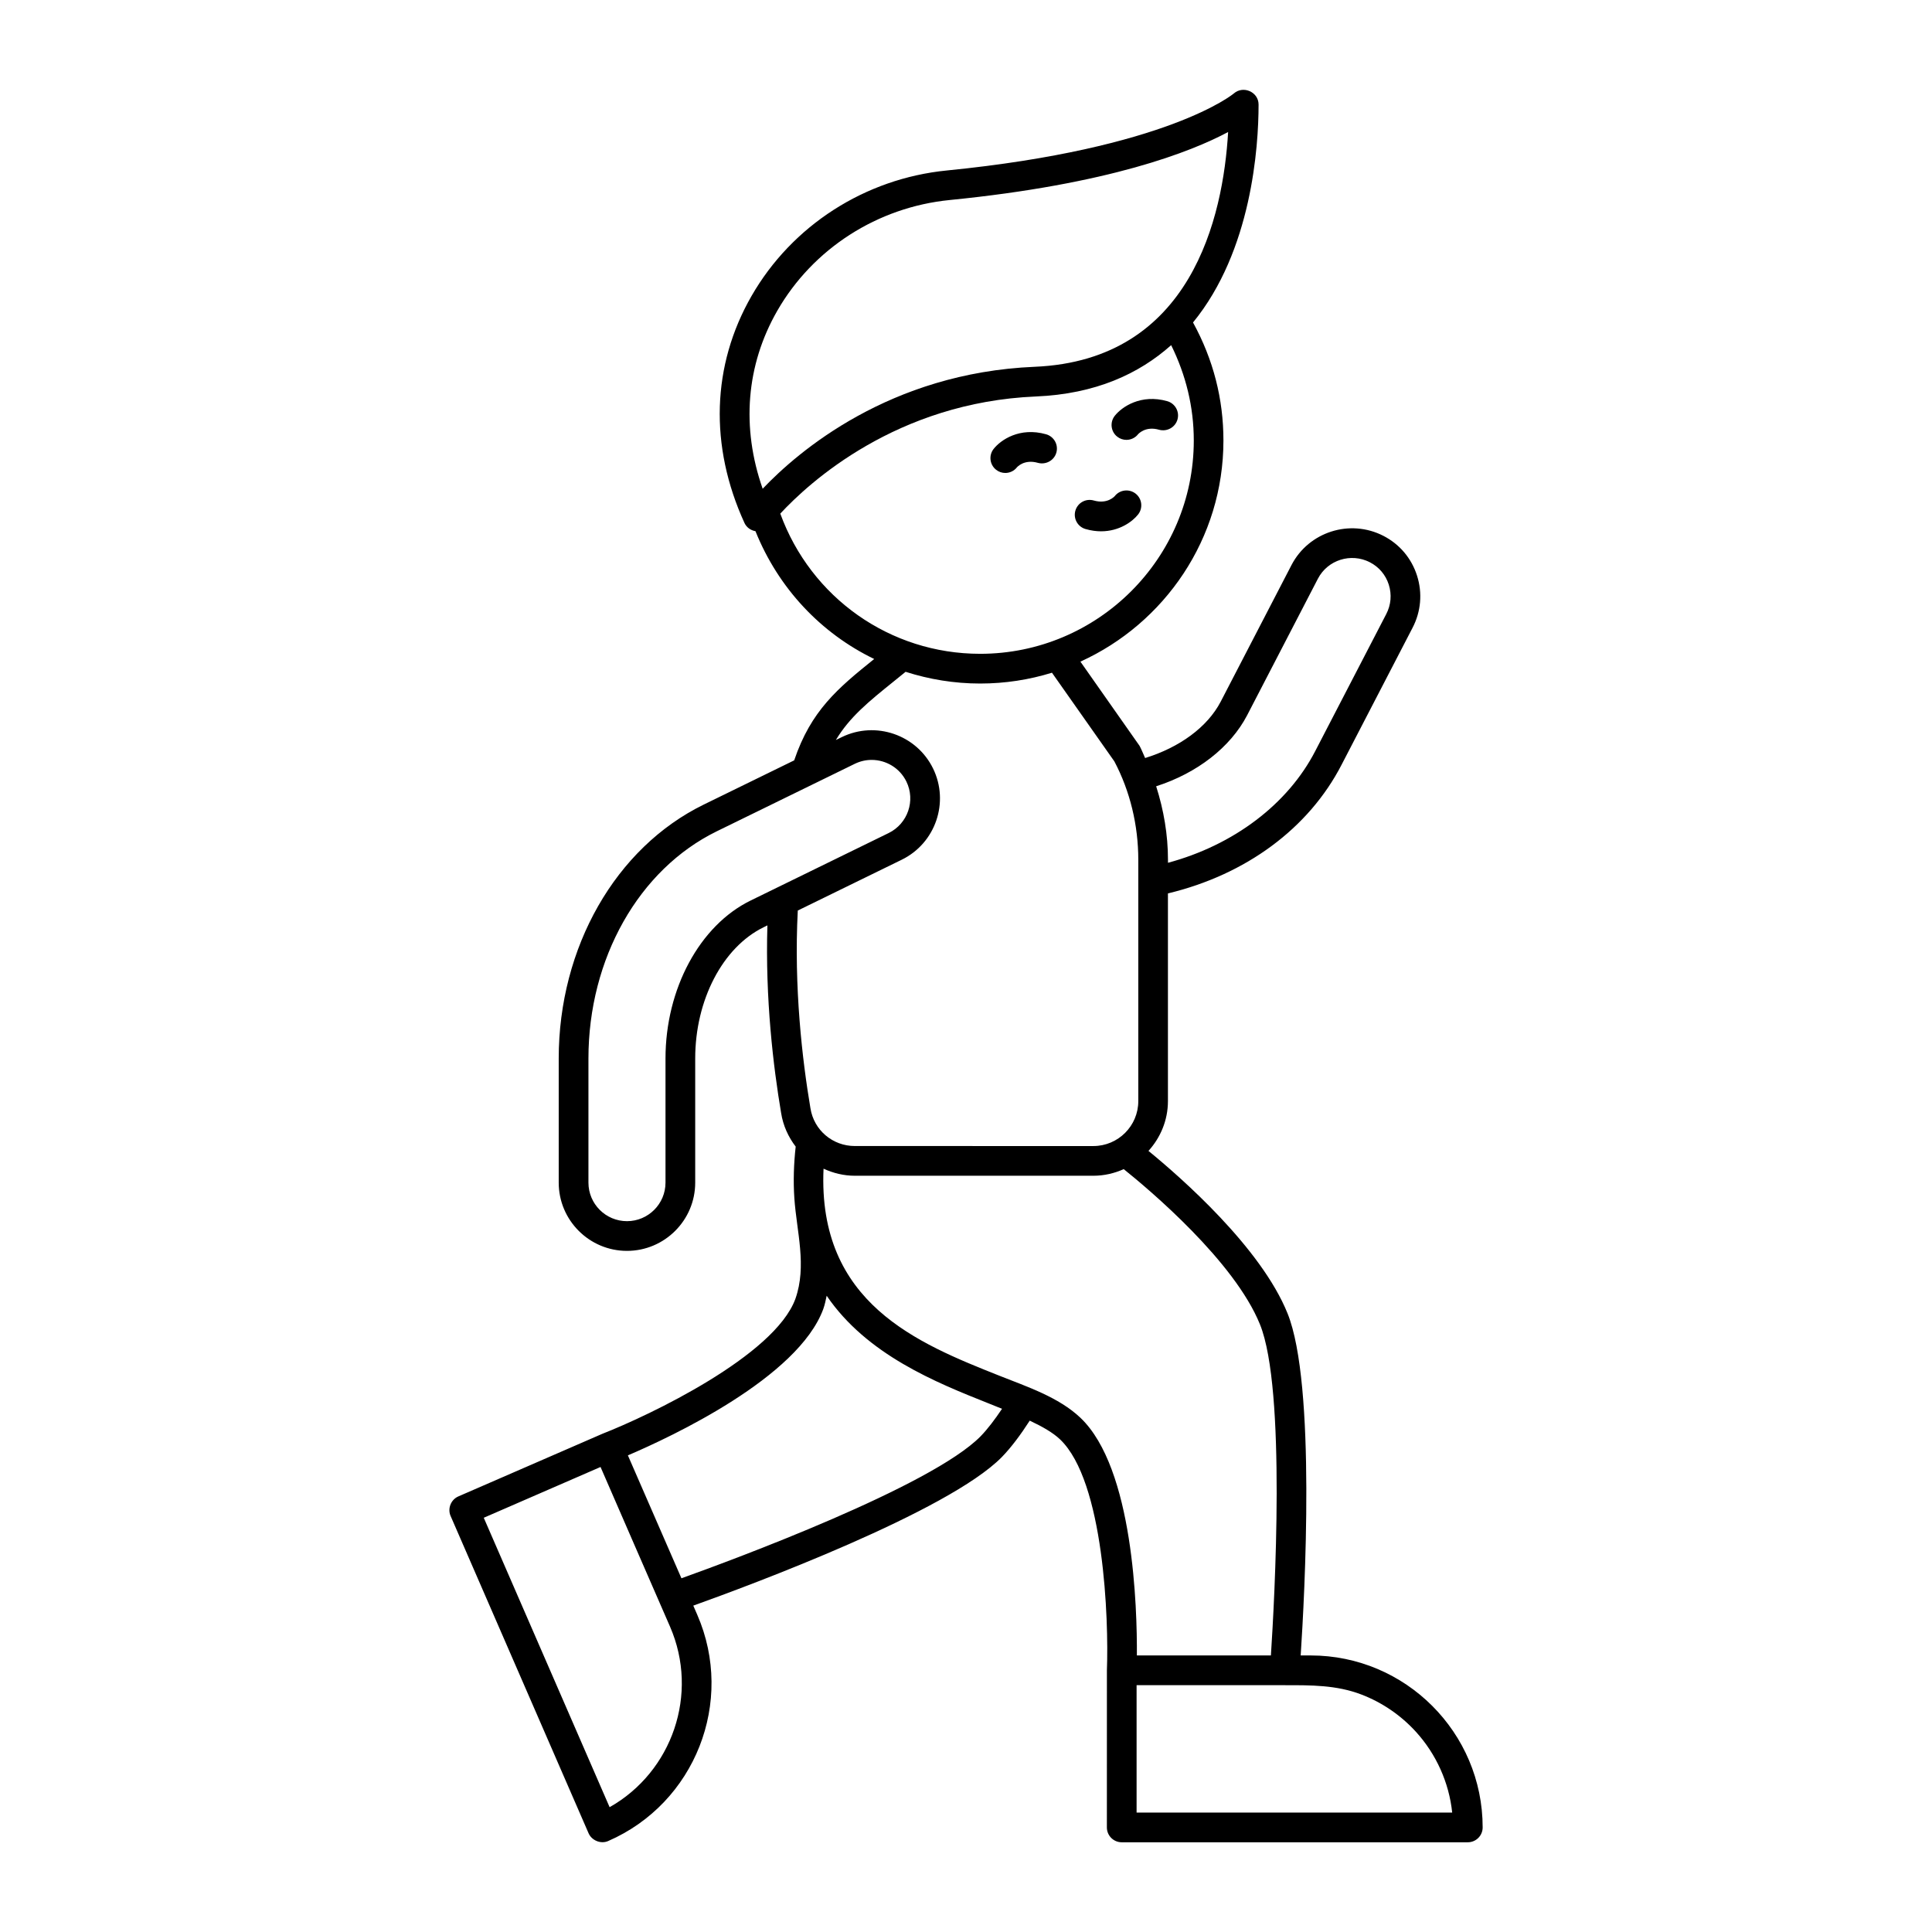 <?xml version="1.0" encoding="UTF-8"?>
<!-- Uploaded to: SVG Repo, www.svgrepo.com, Generator: SVG Repo Mixer Tools -->
<svg fill="#000000" width="800px" height="800px" version="1.1" viewBox="144 144 512 512" xmlns="http://www.w3.org/2000/svg">
 <g>
  <path d="m491.35 582.71h-2.656c1.055-15.98 4.098-71.879-3.484-90.652-7.043-17.445-28.184-35.969-36.852-43.055 3.172-3.508 5.156-8.113 5.156-13.203v-55.039c20.633-4.941 37.34-17.215 46.059-34.176l18.766-36.211c2.238-4.293 2.66-9.207 1.188-13.828-1.465-4.598-4.629-8.34-8.914-10.539-8.848-4.551-19.766-1.082-24.348 7.727l-18.766 36.207c-3.547 6.801-10.973 12.156-20.031 14.945-0.496-1.07-0.906-2.168-1.465-3.219l-15.684-22.328c22.316-10.141 37.902-32.566 37.902-58.602 0-10.969-2.668-21.441-8.059-31.277 15.562-19.012 17.371-46.52 17.371-57.754 0-3.332-4.031-5.109-6.531-2.961-0.152 0.145-17.57 14.629-76.098 20.434-21.676 2.148-41.016 14.582-51.742 33.258-10.551 18.371-11.215 39.73-1.871 60.152 0.539 1.18 1.648 1.957 2.914 2.18 6.074 15.113 17.332 27.039 31.465 33.871-9.66 7.766-16.742 13.676-21.203 26.863l-23.984 11.727c-23.34 11.414-38.418 37.824-38.418 67.281v32.898c0 9.973 8.113 18.086 18.086 18.086 9.973 0 18.086-8.113 18.086-18.086v-32.898c0-15.5 7.289-29.48 18.137-34.785l0.996-0.488c-0.594 19.434 1.57 37.512 3.637 49.727 0.531 3.359 1.918 6.363 3.859 8.895-0.504 4.543-0.664 9.133-0.352 13.695 0.605 8.855 3.371 17.879 0.27 26.66-5.531 15.094-38.715 30.887-51.148 35.754 0 0-38.129 16.578-38.18 16.602-1.965 0.855-2.894 3.215-2.043 5.176 0 0 36.398 83.703 36.574 84.105 0.801 1.84 3.188 2.914 5.18 2.043 23.043-10.023 33.637-36.922 23.617-59.957l-1.055-2.43c15.059-5.394 67.535-24.883 81.773-39.375 2.57-2.648 5.023-5.981 7.387-9.648 3.375 1.586 6.172 3.191 8.035 4.965 11.676 11.105 12.926 47.836 12.418 61.199l-0.008 41.637c0 2.176 1.762 3.938 3.938 3.938h91.711c2.176 0 3.938-1.762 3.938-3.938 0-25.129-20.441-45.574-45.57-45.574zm-16.855-249.14 18.766-36.211c2.582-4.977 8.766-6.926 13.766-4.352 2.41 1.234 4.191 3.34 5.012 5.922 0.832 2.613 0.594 5.387-0.672 7.812l-18.777 36.23c-7.297 14.191-21.711 25-39.062 29.676l-0.004-0.801c0-6.633-1.121-13.164-3.129-19.473 10.812-3.469 19.656-10.289 24.102-18.805zm-128.38-60.047c-5.703-16.234-4.391-32.781 3.875-47.172 9.465-16.473 26.547-27.445 45.695-29.344 42.152-4.18 63.961-12.781 73.781-18.02-1.32 22.504-9.734 60.473-51.262 62.215-38.473 1.617-62.707 22.457-72.09 32.32zm4.668 6.59c7.606-8.203 30.793-29.492 67.75-31.043 15.824-0.664 27.332-6.016 35.836-13.602 3.918 7.93 5.996 16.402 5.996 25.27 0 31.168-25.398 56.527-56.617 56.527-23.902-0.004-44.848-14.883-52.965-37.152zm-7.871 102.54c-13.488 6.598-22.547 23.418-22.547 41.859v32.898c0 5.633-4.582 10.211-10.211 10.211-5.633 0-10.211-4.582-10.211-10.211v-32.898c0-26.473 13.348-50.105 34.004-60.207l36.59-17.891c1.438-0.699 2.961-1.031 4.461-1.031 3.781 0 7.426 2.106 9.199 5.723 2.477 5.059 0.367 11.18-4.688 13.656zm12.508 2.648 27.547-13.465c8.957-4.383 12.68-15.234 8.301-24.188-4.379-8.945-15.219-12.676-24.188-8.305l-1.566 0.766c3.648-6.062 8.578-10.094 15.426-15.598l3.055-2.477c6.262 2.004 12.902 3.109 19.758 3.109 6.621 0 13.008-1.008 19.027-2.867l16.539 23.5c4.148 7.856 6.34 16.879 6.34 26.078v63.953c0 6.566-5.344 11.906-11.906 11.906l-63.203-0.004c-5.902 0-10.855-4.199-11.777-10.02-2.156-12.766-4.414-32.039-3.352-52.391zm-49.867 237.62-33.352-76.699 30.949-13.457c6.144 14.102 12.25 28.219 18.414 42.309 7.758 17.844 0.574 38.48-16.012 47.848zm98.316-98.289c-13.051 13.281-65.328 32.625-79.281 37.629l-14.191-32.574c11.48-4.902 45.125-20.605 51.789-38.805 0.387-1.09 0.641-2.289 0.891-3.496 10.668 15.652 28.949 22.973 42.895 28.52 1.242 0.492 2.394 0.965 3.578 1.441-1.852 2.758-3.742 5.285-5.68 7.285zm26.477-4.887c-5.766-5.484-14.207-8.266-21.473-11.156-21.637-8.602-48.23-19.215-46.625-54.875 2.539 1.164 5.328 1.871 8.297 1.871h63.195c2.875 0 5.59-0.648 8.059-1.754 6.707 5.379 29.336 24.387 36.117 41.176 6.953 17.223 3.856 72.91 2.887 87.707h-35.52c0.09-12.484-0.891-49.605-14.938-62.969zm14.863 104.61v-33.762h39.27c6.969 0 13.656-0.062 20.266 2.457 5.527 2.106 10.523 5.531 14.5 9.906 5.367 5.902 8.777 13.465 9.602 21.402z"/>
  <path d="m410.41 269.34c1.164 0 2.312-0.512 3.09-1.496 0.023-0.02 1.895-2.238 5.574-1.18 2.074 0.559 4.266-0.613 4.867-2.707 0.598-2.09-0.613-4.266-2.707-4.867-6.996-1.984-12.027 1.492-13.906 3.871-1.348 1.703-1.062 4.18 0.645 5.527 0.723 0.578 1.586 0.852 2.438 0.852z"/>
  <path d="m442.51 260.57c1.164 0 2.312-0.512 3.09-1.492 0.023-0.02 1.922-2.25 5.574-1.188 2.07 0.566 4.266-0.609 4.867-2.707 0.598-2.09-0.613-4.266-2.707-4.867-6.969-1.977-12.023 1.5-13.906 3.871-1.348 1.707-1.062 4.184 0.641 5.531 0.727 0.574 1.586 0.852 2.441 0.852z"/>
  <path d="m431.68 284.2c1.461 0.418 2.836 0.602 4.117 0.602 4.84 0 8.309-2.566 9.801-4.445 1.352-1.703 1.07-4.18-0.633-5.531-1.703-1.344-4.184-1.066-5.531 0.633-0.016 0.023-1.91 2.238-5.578 1.176-2.102-0.598-4.269 0.609-4.871 2.695-0.602 2.09 0.605 4.269 2.695 4.871z"/>
 </g>
</svg>
